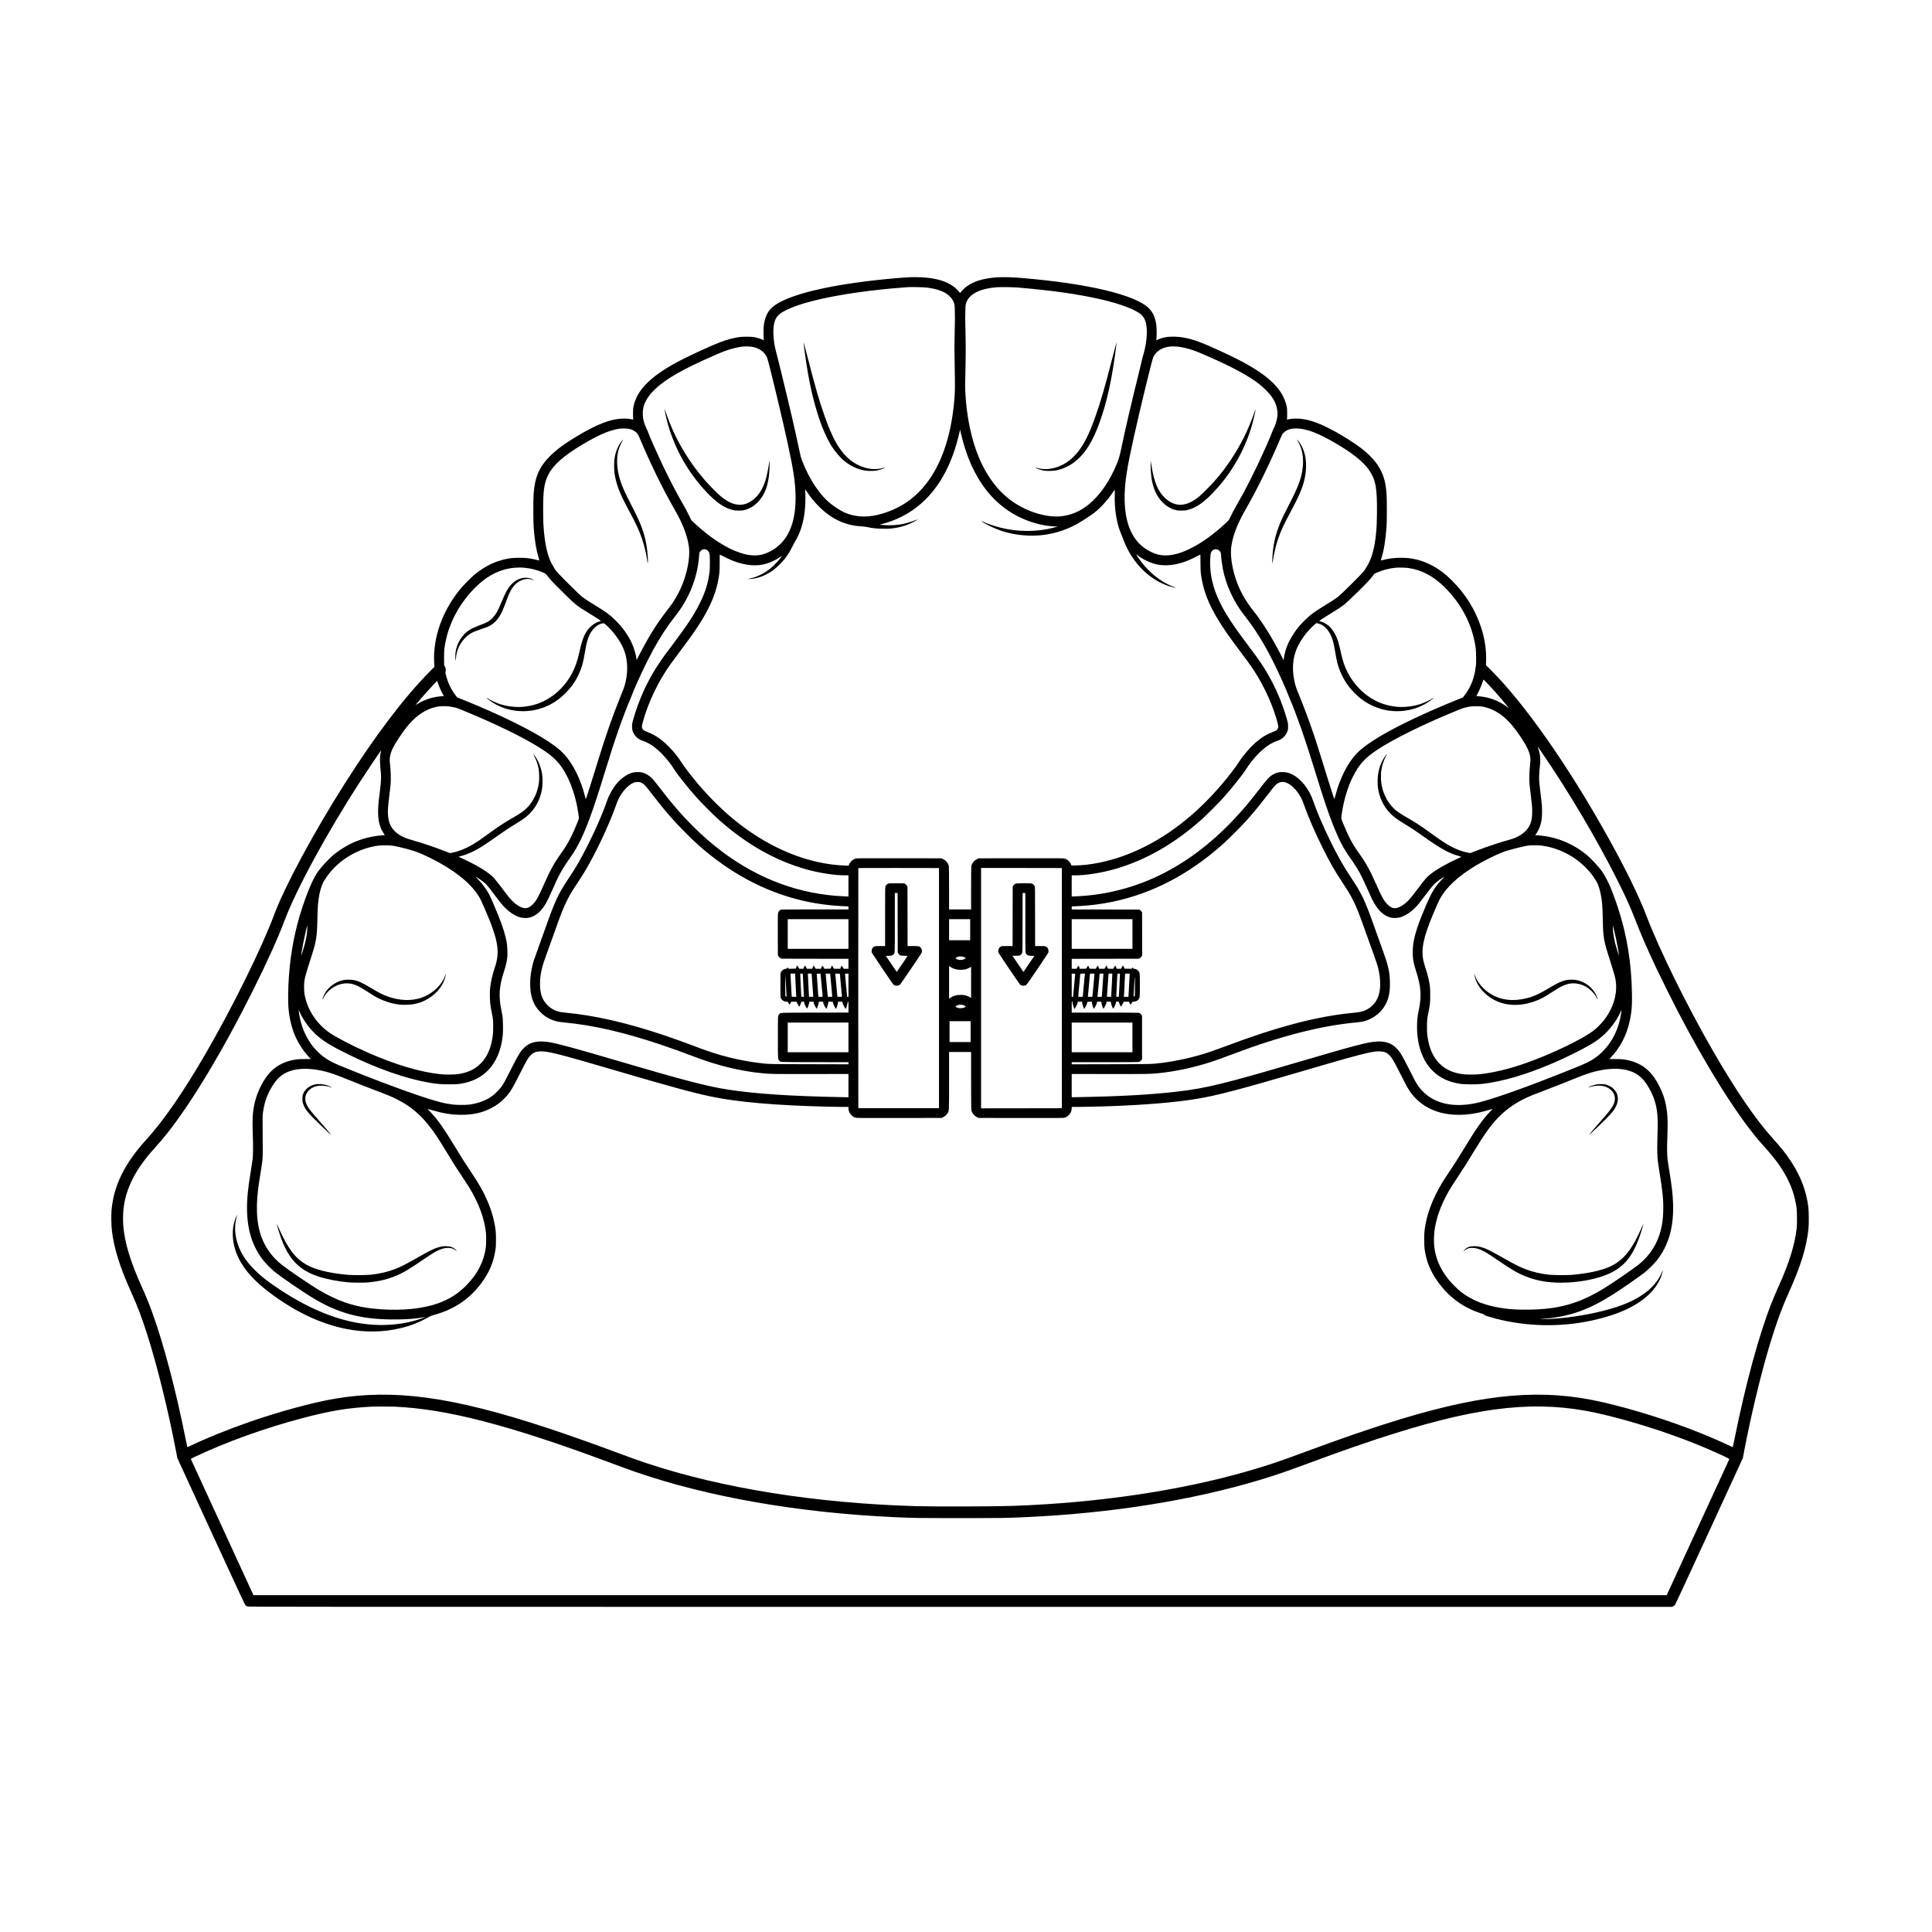 <?xml version="1.0" standalone="no"?>
<!DOCTYPE svg PUBLIC "-//W3C//DTD SVG 20010904//EN"
 "http://www.w3.org/TR/2001/REC-SVG-20010904/DTD/svg10.dtd">
<svg version="1.0" xmlns="http://www.w3.org/2000/svg"
 width="8334pt" height="8334pt" viewBox="0 0 8334 8334"
 preserveAspectRatio="xMidYMid meet">
<g transform="translate(0,8334) scale(0.1,-0.1)"
fill="#000000" stroke="none">
<path d="M39205 71380 c-99 -5 -317 -20 -485 -34 -2563 -218 -4480 -635 -5252
-1144 -296 -196 -440 -428 -510 -827 -17 -96 -22 -162 -22 -335 -1 -118 2
-252 7 -297 l7 -82 -64 29 c-93 41 -242 87 -349 108 -132 24 -518 24 -672 -1
-261 -43 -509 -110 -780 -212 -448 -168 -1496 -654 -1950 -905 -1107 -611
-1659 -1180 -1807 -1864 -18 -85 -22 -134 -22 -306 -1 -113 2 -220 7 -239 l7
-33 -32 6 c-153 33 -216 39 -368 39 -550 0 -1134 -221 -2073 -784 -494 -297
-848 -560 -1122 -834 -463 -463 -654 -902 -707 -1630 -19 -266 -16 -1195 5
-1475 40 -525 107 -938 206 -1265 22 -71 38 -131 36 -133 -1 -2 -45 8 -96 22
-125 34 -337 72 -482 86 -155 16 -566 8 -700 -14 -556 -90 -1029 -307 -1499
-688 -135 -109 -435 -407 -572 -568 -589 -689 -986 -1512 -1131 -2342 -55
-314 -76 -675 -56 -937 l11 -145 -213 -215 c-1102 -1118 -2316 -2718 -3635
-4791 -1332 -2093 -2610 -4463 -3065 -5686 -541 -1453 -1826 -4053 -2992
-6054 -962 -1650 -1784 -2838 -2525 -3650 -943 -1033 -1415 -2000 -1501 -3074
-16 -210 -7 -641 20 -866 91 -760 339 -1552 823 -2625 273 -604 458 -1090 688
-1807 433 -1346 904 -3251 1250 -5050 l61 -317 1450 -3153 c1184 -2573 1457
-3160 1487 -3190 20 -21 56 -46 81 -55 44 -17 1477 -18 30751 -18 l30705 0 48
24 c26 12 62 40 79 61 20 24 552 1168 1480 3185 l1448 3148 60 316 c273 1420
646 3001 994 4206 303 1052 588 1861 901 2555 544 1206 784 1977 877 2815 20
187 17 743 -5 925 -89 714 -329 1344 -762 2000 -214 324 -408 569 -777 977
-752 833 -1611 2093 -2603 3818 -1116 1940 -2292 4331 -2843 5780 -321 844
-884 1996 -1642 3360 -1716 3089 -3617 5802 -5093 7267 l-188 186 7 184 c16
458 -59 964 -217 1446 -247 754 -667 1432 -1253 2017 -299 298 -577 506 -892
667 -436 222 -833 318 -1314 318 -279 0 -553 -35 -789 -100 -40 -12 -75 -19
-77 -17 -2 1 8 39 22 82 112 353 183 793 226 1395 16 232 16 1159 -1 1385 -32
442 -98 720 -236 1000 -181 367 -467 687 -920 1027 -252 190 -662 450 -1050
665 -892 496 -1495 650 -2068 527 -27 -6 -28 -5 -20 22 4 16 8 124 7 239 0
178 -3 225 -22 308 -152 687 -682 1239 -1772 1847 -355 198 -950 483 -1594
765 -622 271 -1025 380 -1453 392 -308 9 -514 -27 -741 -128 l-63 -29 8 78
c14 139 8 507 -11 617 -52 310 -147 515 -316 686 -569 576 -2615 1066 -5445
1304 -721 61 -1172 52 -1595 -30 -327 -64 -588 -167 -799 -316 -87 -60 -215
-180 -268 -251 l-38 -49 -30 38 c-250 319 -652 517 -1222 602 -265 40 -636 56
-958 41z m775 -445 c368 -44 660 -137 861 -272 105 -72 215 -190 266 -288 65
-126 75 -179 81 -420 8 -338 7 -431 -8 -1020 -12 -486 -12 -656 1 -1295 21
-1108 19 -1244 -32 -1740 -146 -1435 -553 -2602 -1196 -3427 -469 -602 -1057
-1017 -1775 -1252 -516 -168 -929 -204 -1350 -115 -328 69 -580 194 -953 474
-487 365 -967 1078 -1276 1892 -54 143 -70 204 -130 493 -180 858 -389 1759
-754 3250 -162 660 -172 701 -235 936 -79 296 -120 588 -120 856 0 322 51 527
168 683 188 248 872 523 1847 745 979 222 2267 403 3555 500 113 8 228 17 255
19 126 10 667 -3 795 -19z m3930 1 c1489 -126 2614 -286 3593 -512 855 -198
1525 -457 1746 -676 155 -154 221 -374 221 -741 0 -308 -60 -683 -161 -1006
-21 -69 -39 -135 -39 -147 0 -13 -65 -283 -144 -601 -324 -1300 -609 -2529
-761 -3273 -76 -371 -133 -543 -305 -912 -340 -732 -802 -1311 -1315 -1648
-286 -188 -629 -313 -957 -349 -658 -73 -1536 205 -2190 691 -1158 861 -1838
2482 -1959 4665 -9 162 -9 314 0 635 21 799 24 1387 10 1918 -15 537 -16 652
-7 985 4 147 11 227 22 268 113 408 568 653 1331 716 156 13 696 5 915 -13z
m-11441 -2561 c283 -54 514 -221 615 -446 62 -137 669 -2658 905 -3761 241
-1121 314 -1608 328 -2183 30 -1242 -353 -2071 -1130 -2448 -217 -106 -359
-144 -567 -154 -223 -10 -425 22 -695 112 -601 197 -1307 657 -1976 1285
l-126 119 -110 223 c-104 212 -147 291 -313 578 -214 369 -572 1061 -815 1575
-261 553 -596 1310 -609 1375 -3 19 -35 94 -71 165 -124 253 -177 453 -178
675 -2 254 62 459 214 691 85 129 166 225 311 365 463 446 1188 862 2527 1448
387 170 529 224 757 291 167 48 371 91 509 105 119 12 319 5 424 -15z m18301
14 c155 -14 344 -52 525 -104 234 -69 374 -123 799 -310 1116 -491 1792 -859
2261 -1231 152 -121 405 -377 485 -492 162 -230 235 -414 261 -647 25 -236
-39 -518 -182 -801 -32 -65 -62 -133 -65 -153 -11 -61 -349 -824 -610 -1376
-137 -292 -461 -936 -588 -1170 -54 -99 -171 -308 -261 -465 -169 -297 -259
-465 -338 -637 -46 -98 -51 -105 -170 -216 -517 -485 -1064 -878 -1552 -1116
-427 -209 -794 -303 -1125 -288 -206 10 -347 47 -565 152 -777 373 -1160 1203
-1132 2450 14 606 97 1135 383 2440 243 1107 795 3383 850 3504 80 177 249
327 451 400 168 62 351 81 573 60z m-23597 -3558 c108 -28 211 -85 284 -156
60 -58 65 -67 149 -265 474 -1121 996 -2184 1508 -3074 340 -591 532 -1092
602 -1573 51 -346 -23 -885 -191 -1388 -102 -308 -225 -574 -392 -852 -113
-189 -200 -313 -394 -563 -422 -542 -764 -1093 -1162 -1869 l-115 -224 -7 49
c-45 317 -175 677 -349 962 -167 274 -306 452 -531 677 -260 261 -428 385
-915 680 -291 176 -451 282 -581 387 -52 42 -298 278 -546 525 -418 416 -590
603 -608 662 -4 13 -29 56 -55 95 -239 354 -380 954 -430 1830 -13 231 -13
957 0 1201 27 493 111 792 307 1090 268 407 792 818 1673 1310 533 298 916
450 1285 510 128 21 365 14 468 -14z m29053 -5 c379 -80 752 -241 1334 -576
795 -458 1273 -844 1527 -1232 261 -398 322 -756 310 -1838 -6 -594 -31 -918
-102 -1319 -69 -393 -192 -744 -332 -954 -27 -40 -56 -88 -65 -107 -9 -19 -46
-73 -83 -120 -88 -111 -941 -959 -1068 -1061 -119 -96 -312 -224 -602 -399
-458 -277 -633 -407 -890 -665 -195 -194 -306 -331 -450 -550 -177 -270 -275
-472 -350 -724 -26 -87 -67 -277 -80 -366 l-7 -50 -45 90 c-394 789 -839 1512
-1247 2025 -371 466 -610 900 -780 1419 -161 489 -233 1036 -181 1376 76 498
263 975 639 1628 477 831 1026 1954 1486 3042 61 146 78 177 121 220 87 89
213 153 355 180 119 22 355 13 510 -19z m-14685 -536 c529 -1920 1633 -3134
3230 -3550 257 -66 551 -108 794 -111 82 -1 81 -1 -123 -54 -700 -183 -1524
-184 -2252 -5 -272 68 -573 168 -765 255 -43 20 -83 34 -89 32 -17 -6 181
-120 359 -207 510 -251 1012 -379 1612 -412 763 -41 1531 143 2209 532 202
115 580 365 704 464 279 224 575 552 790 876 34 52 67 100 73 105 6 7 8 -54 4
-180 -21 -663 82 -1295 282 -1743 22 -48 60 -145 86 -215 377 -1046 1210
-1846 2155 -2073 52 -12 97 -20 99 -18 6 6 5 7 -104 48 -581 224 -1113 669
-1519 1271 -94 140 -95 143 -24 87 188 -146 404 -262 650 -347 380 -132 840
-119 1323 40 177 58 315 117 530 225 116 58 212 106 215 108 3 1 5 -157 5
-350 1 -278 4 -381 18 -483 112 -839 425 -1555 1105 -2536 185 -267 298 -421
676 -924 310 -411 495 -678 653 -940 376 -624 681 -1325 863 -1988 45 -163 50
-229 21 -285 -33 -63 -71 -90 -197 -137 -281 -107 -502 -242 -754 -460 -251
-218 -548 -566 -739 -864 -132 -206 -466 -640 -735 -956 -1270 -1487 -2688
-2516 -4241 -3078 -693 -251 -1459 -402 -2078 -410 l-159 -2 -18 47 c-43 113
-151 213 -270 249 -64 19 -96 19 -1890 17 l-1825 -3 -68 -32 c-128 -61 -222
-180 -247 -312 -6 -33 -10 -394 -10 -957 l0 -904 -475 0 -475 0 0 904 c0 568
-4 923 -10 957 -25 130 -114 245 -238 306 l-76 38 -1825 3 c-1804 2 -1827 2
-1892 -18 -120 -36 -228 -137 -275 -259 l-17 -44 -181 7 c-1517 59 -3118 695
-4551 1810 -602 468 -1186 1032 -1744 1685 -266 311 -597 741 -736 957 -247
384 -588 758 -908 997 -199 149 -357 236 -586 323 -122 47 -160 74 -193 138
-30 59 -25 113 27 301 232 834 647 1704 1163 2440 58 83 241 330 407 550 562
746 835 1142 1079 1568 366 638 562 1192 643 1812 14 112 18 210 18 488 0 191
2 346 5 344 164 -85 453 -224 535 -256 567 -223 1067 -266 1495 -129 197 63
383 153 562 271 l96 63 -30 -44 c-102 -148 -328 -386 -488 -514 -263 -210
-581 -364 -875 -425 -90 -18 -90 -18 -40 -21 113 -8 363 41 535 105 52 19 148
62 212 95 231 117 377 226 589 437 231 232 389 455 533 751 38 80 84 168 101
195 232 365 381 819 440 1348 28 249 38 693 21 904 -4 43 -3 42 71 -69 479
-716 1087 -1203 1743 -1392 202 -59 390 -90 615 -101 75 -4 176 -16 240 -30
235 -51 376 -67 655 -72 207 -4 295 -2 405 11 394 46 711 148 1028 329 60 34
104 63 99 65 -5 1 -65 -20 -133 -47 -384 -154 -778 -222 -1204 -207 -211 8
-320 18 -295 29 8 3 69 20 135 37 253 66 554 179 789 297 1204 603 2034 1761
2450 3418 29 116 59 241 67 278 l13 68 38 -168 c21 -92 61 -251 89 -353z
m-11042 -4678 c65 -40 100 -102 113 -199 15 -112 15 -565 -1 -703 -57 -510
-185 -924 -447 -1440 -236 -468 -544 -934 -1143 -1728 -347 -461 -432 -577
-550 -752 -527 -779 -911 -1610 -1162 -2510 -40 -143 -44 -164 -44 -275 0 -97
4 -134 22 -190 31 -98 87 -189 163 -265 83 -82 145 -119 297 -174 290 -105
531 -272 818 -567 195 -201 386 -443 521 -662 136 -220 574 -770 963 -1207
194 -218 723 -750 935 -940 1199 -1071 2463 -1789 3810 -2165 561 -156 1208
-255 1669 -255 l137 0 0 -456 0 -457 -172 7 c-1903 77 -3685 730 -5293 1940
-438 330 -843 683 -1265 1106 -486 486 -889 954 -1444 1678 -98 128 -212 270
-252 316 -126 145 -298 256 -464 302 -97 27 -317 25 -424 -4 -232 -64 -494
-246 -690 -481 -165 -198 -322 -479 -412 -741 -257 -747 -783 -1882 -1241
-2679 -139 -241 -202 -340 -428 -681 -437 -657 -573 -949 -985 -2115 -83 -236
-225 -632 -315 -880 -179 -493 -201 -559 -244 -733 -68 -269 -101 -524 -101
-787 0 -556 132 -929 440 -1235 126 -126 247 -213 395 -286 200 -97 337 -132
622 -159 1261 -118 2573 -419 4193 -963 501 -168 786 -271 1473 -531 975 -369
1939 -603 2872 -696 366 -36 422 -37 2088 -35 l1647 1 0 -501 0 -502 -342 6
c-2176 41 -3715 145 -4898 331 -869 137 -1920 411 -4650 1215 -1844 543 -2557
739 -2969 815 -356 67 -659 48 -877 -54 -105 -50 -159 -87 -251 -174 -161
-153 -258 -313 -588 -967 -245 -485 -296 -578 -392 -713 -69 -96 -230 -267
-328 -347 -281 -230 -649 -377 -1080 -431 -142 -18 -529 -16 -690 4 -383 48
-683 126 -1405 366 -900 300 -2330 842 -3486 1321 -339 141 -541 255 -754 426
-104 83 -295 273 -376 374 -282 350 -479 773 -577 1246 -27 128 -61 344 -55
350 2 2 23 -41 47 -95 148 -342 435 -732 731 -996 288 -257 623 -462 1315
-805 1274 -631 2531 -1072 3550 -1245 334 -56 486 -69 840 -69 355 -1 445 7
683 60 956 213 1539 956 1643 2096 16 173 6 646 -16 793 -9 61 -29 169 -45
240 -67 304 -92 602 -71 850 25 278 72 492 187 848 77 239 114 398 135 577 15
132 6 467 -16 605 -54 344 -165 706 -373 1225 -110 275 -318 754 -383 882
-114 224 -296 472 -502 685 -122 126 -121 126 68 0 130 -87 241 -175 316 -254
36 -37 171 -207 299 -378 298 -397 378 -494 519 -635 181 -179 392 -316 591
-381 81 -27 114 -32 225 -37 111 -4 144 -1 215 17 168 41 342 148 472 289 174
189 284 380 503 879 320 727 416 897 846 1513 262 374 504 873 764 1570 179
480 371 1064 690 2100 237 768 370 1184 500 1558 216 625 459 1268 565 1496
22 50 64 150 91 225 158 422 606 1374 884 1880 324 591 610 1031 933 1441 267
338 434 600 609 954 261 532 423 1137 462 1724 7 102 10 116 37 154 76 107
198 136 303 70z m22049 9 c79 -40 122 -115 122 -212 0 -82 45 -431 76 -594
138 -715 467 -1430 930 -2020 479 -610 849 -1205 1262 -2030 213 -427 524
-1115 613 -1356 23 -63 68 -173 100 -245 99 -222 288 -716 474 -1239 158 -447
326 -961 535 -1640 446 -1445 642 -2031 872 -2605 231 -573 434 -962 689
-1317 161 -223 296 -433 422 -654 65 -115 208 -413 331 -691 73 -167 163 -364
199 -438 232 -480 489 -738 817 -821 72 -18 104 -21 215 -17 111 5 144 10 225
37 196 64 407 200 586 376 140 139 192 203 504 615 139 184 285 368 324 408
67 70 241 208 334 266 23 14 68 43 100 63 56 35 55 34 -58 -83 -312 -323 -456
-556 -706 -1139 -339 -793 -479 -1215 -550 -1653 -21 -132 -30 -469 -15 -602
19 -172 57 -336 131 -564 219 -675 250 -1087 125 -1683 -49 -233 -64 -348 -74
-552 -21 -433 30 -851 149 -1211 117 -356 278 -628 510 -861 318 -319 696
-497 1225 -576 169 -25 703 -25 920 0 874 102 1860 389 3007 876 688 292 1500
703 1872 949 458 301 874 789 1086 1270 24 56 46 100 48 98 6 -6 -28 -222 -54
-350 -163 -777 -589 -1411 -1209 -1801 -127 -80 -313 -169 -585 -280 -1821
-744 -3468 -1344 -4245 -1545 -1012 -263 -1882 -115 -2431 413 -161 154 -266
291 -377 492 -30 55 -156 300 -279 545 -234 465 -327 629 -432 764 -240 307
-537 427 -977 396 -381 -27 -935 -173 -3274 -860 -3252 -956 -4041 -1149
-5265 -1294 -1128 -134 -2428 -208 -4247 -242 l-343 -6 0 502 0 501 1648 -1
c1665 -2 1721 -1 2087 35 721 72 1477 232 2243 475 200 63 471 161 967 348
2062 779 3797 1224 5328 1367 93 9 204 22 248 31 311 59 630 243 835 482 277
321 385 682 371 1237 -11 433 -75 718 -296 1321 -111 303 -175 483 -386 1079
-396 1118 -538 1417 -996 2100 -324 483 -570 918 -894 1579 -316 645 -582
1266 -742 1731 -116 338 -296 631 -532 865 -181 179 -375 299 -571 352 -111
29 -320 32 -420 4 -80 -22 -192 -73 -257 -117 -136 -92 -201 -164 -528 -589
-320 -416 -558 -706 -819 -1000 -938 -1057 -1959 -1892 -3048 -2494 -1261
-697 -2641 -1084 -4065 -1142 l-173 -7 0 457 0 456 138 0 c481 0 1144 105
1734 274 1318 379 2574 1099 3743 2146 195 174 712 691 891 890 386 429 877
1042 1018 1273 128 208 319 449 516 651 286 293 544 470 834 571 128 44 195
85 276 165 75 76 120 148 158 252 23 65 26 87 26 203 -1 127 -2 134 -56 325
-198 688 -465 1318 -824 1941 -208 361 -350 568 -789 1154 -534 711 -796 1086
-1007 1440 -523 878 -732 1628 -679 2430 10 148 15 177 37 223 57 116 188 161
302 103z m-29897 -776 c237 -25 466 -79 674 -160 200 -78 216 -87 270 -162
116 -158 230 -281 624 -671 617 -614 643 -634 1242 -998 270 -163 459 -288
459 -302 0 -5 -26 -13 -58 -20 -136 -28 -327 -150 -443 -283 -210 -240 -303
-474 -444 -1114 -140 -631 -396 -1115 -810 -1530 -143 -144 -244 -226 -424
-346 -358 -238 -743 -370 -1196 -410 -329 -28 -743 29 -1060 146 -123 46 -322
139 -395 187 -121 77 -137 71 -33 -12 187 -150 472 -304 699 -379 662 -217
1372 -160 1979 158 249 131 427 263 646 481 261 260 433 501 578 812 138 296
201 521 275 980 55 339 113 557 191 722 113 239 304 428 490 485 127 39 125
39 207 -30 232 -197 469 -488 652 -801 291 -498 357 -1104 191 -1755 -38 -146
-51 -183 -219 -597 -330 -816 -623 -1657 -951 -2726 -212 -691 -508 -1629
-522 -1653 -3 -5 -21 51 -39 125 -162 631 -415 1190 -732 1611 -211 280 -427
472 -839 746 -766 509 -2163 1194 -3669 1797 l-272 109 -53 68 c-196 247 -339
538 -425 865 -31 117 -35 141 -25 173 25 83 4 196 -47 252 -15 17 -17 52 -17
336 1 344 8 427 66 716 150 753 519 1484 1065 2105 207 236 473 478 696 633
503 349 1087 504 1669 442z m38119 -10 c563 -85 1049 -342 1524 -805 754 -735
1231 -1661 1363 -2650 23 -169 26 -719 5 -785 -7 -22 -17 -83 -22 -135 -11
-115 -68 -345 -122 -495 -80 -221 -215 -463 -357 -642 l-54 -68 -236 -94
c-130 -52 -352 -143 -495 -203 -1982 -833 -3349 -1587 -3857 -2126 -391 -414
-717 -1057 -910 -1794 -24 -93 -47 -168 -50 -168 -3 0 -24 57 -46 128 -174
540 -246 767 -399 1267 -347 1128 -517 1638 -796 2380 -83 221 -283 727 -358
905 -131 312 -206 778 -180 1121 17 230 48 383 116 580 132 381 462 847 816
1153 l68 58 72 -16 c316 -71 559 -379 671 -851 15 -60 49 -243 77 -405 70
-408 109 -559 207 -800 142 -353 337 -651 603 -924 155 -159 278 -263 440
-371 674 -449 1482 -555 2254 -294 207 70 510 238 671 372 100 82 84 84 -41 5
-80 -50 -262 -136 -389 -183 -315 -116 -729 -174 -1058 -146 -449 38 -840 172
-1198 410 -180 120 -281 202 -424 346 -218 218 -387 449 -526 719 -139 269
-209 472 -289 831 -92 418 -140 580 -221 754 -54 115 -152 267 -226 350 -108
123 -283 234 -424 270 -38 10 -71 20 -73 22 -8 8 250 176 489 319 279 168 471
295 610 406 60 48 285 259 500 469 450 441 589 588 728 775 56 76 57 76 168
123 258 109 524 178 799 207 120 12 445 4 570 -15z m3630 -5231 c206 -228 479
-548 665 -778 l39 -48 -79 60 c-355 267 -769 427 -1201 463 l-141 12 83 161
c84 162 154 331 195 467 12 41 24 78 27 83 6 11 207 -194 412 -420z m-45519
299 c52 -160 139 -358 223 -509 l44 -81 -141 -11 c-349 -29 -690 -140 -995
-325 -52 -31 -88 -49 -80 -39 42 54 312 369 427 497 107 121 491 533 498 535
1 0 11 -30 24 -67z m509 -1038 c52 -8 111 -19 130 -25 19 -7 64 -15 100 -20
48 -6 142 -39 350 -125 1466 -601 2677 -1196 3410 -1673 543 -353 806 -634
1067 -1138 192 -371 349 -836 447 -1324 37 -186 76 -439 77 -505 1 -28 -22
-96 -79 -235 -224 -550 -400 -885 -634 -1210 -337 -469 -508 -773 -783 -1396
-259 -586 -341 -733 -499 -889 -103 -101 -169 -140 -269 -158 -53 -9 -76 -8
-133 6 -134 33 -295 132 -436 266 -122 116 -205 216 -506 616 -142 187 -286
370 -321 408 -229 243 -699 535 -1334 828 -104 48 -191 90 -195 93 -3 3 4 6
15 6 11 0 71 15 134 34 426 126 751 306 1439 795 345 246 590 409 850 566 349
211 491 316 650 481 270 280 437 620 511 1039 29 165 31 469 5 635 -49 305
-159 579 -326 808 -25 34 -48 62 -53 62 -4 0 17 -48 47 -107 92 -181 146 -342
182 -538 22 -120 30 -424 15 -556 -50 -431 -237 -832 -522 -1120 -150 -152
-274 -235 -779 -526 -216 -125 -475 -297 -795 -529 -433 -315 -575 -411 -799
-543 -274 -161 -574 -279 -843 -331 l-106 -20 -196 76 c-452 176 -956 347
-1385 470 -287 82 -409 128 -545 209 -116 69 -190 126 -272 211 -177 185 -256
395 -275 724 -9 153 8 373 61 795 24 193 49 410 55 483 17 183 7 579 -19 802
-25 208 -26 289 -6 402 38 217 145 440 390 808 238 358 405 569 601 760 338
329 703 522 1103 585 117 18 355 18 471 0z m44605 -15 c371 -79 706 -266 1014
-565 191 -185 356 -392 584 -730 265 -393 390 -657 419 -887 12 -101 8 -178
-27 -498 -17 -156 -20 -513 -5 -675 6 -60 28 -254 50 -430 61 -501 63 -518 63
-730 1 -397 -74 -622 -277 -833 -165 -171 -395 -299 -676 -377 -459 -126
-1020 -313 -1521 -509 l-196 -76 -108 21 c-223 42 -457 127 -690 248 -253 132
-436 252 -939 616 -379 274 -574 404 -806 538 -500 288 -632 377 -780 526
-280 283 -466 678 -520 1106 -14 105 -13 379 0 480 31 233 104 460 210 658 23
42 38 77 33 77 -4 0 -32 -33 -61 -73 -164 -227 -271 -495 -318 -803 -22 -137
-24 -441 -5 -574 59 -416 240 -800 508 -1080 174 -182 301 -276 703 -520 287
-175 396 -247 755 -503 744 -530 1106 -729 1527 -843 60 -16 108 -31 108 -34
0 -3 -56 -30 -123 -59 -478 -214 -967 -493 -1222 -698 -150 -121 -216 -197
-497 -568 -301 -399 -384 -500 -506 -616 -140 -133 -304 -233 -437 -266 -56
-14 -79 -15 -132 -6 -100 17 -166 57 -269 158 -157 154 -238 298 -499 890
-270 611 -446 924 -783 1395 -239 333 -407 654 -634 1210 -91 221 -89 208 -57
425 84 582 256 1151 483 1600 264 521 509 793 1033 1143 722 482 2038 1129
3540 1738 151 61 245 94 270 94 21 0 61 7 88 16 108 33 215 43 410 39 145 -2
214 -8 290 -25z m2531 -1995 c1155 -1685 2389 -3773 3268 -5532 337 -674 550
-1148 746 -1658 247 -639 515 -1256 911 -2095 179 -380 743 -1511 954 -1915
1236 -2361 2460 -4313 3429 -5470 55 -66 180 -208 277 -315 401 -445 655 -781
868 -1150 283 -489 437 -928 518 -1475 22 -151 26 -738 5 -905 -87 -715 -319
-1462 -753 -2431 -168 -376 -231 -523 -324 -759 -544 -1374 -1109 -3444 -1596
-5844 -43 -214 -80 -390 -82 -392 -2 -2 -46 17 -98 42 -291 143 -855 389
-1304 569 -1322 532 -2863 1018 -4215 1329 -2573 591 -5006 388 -8690 -726
-1211 -366 -2538 -822 -4381 -1506 -908 -337 -1426 -510 -2214 -737 -2947
-851 -6487 -1375 -10165 -1505 -782 -28 -3394 -34 -4185 -11 -4320 129 -8336
770 -11590 1849 -384 128 -638 218 -1220 435 -1188 442 -2168 789 -3080 1090
-4083 1347 -6623 1695 -9180 1257 -950 -163 -2404 -559 -3675 -1002 -909 -316
-1940 -734 -2570 -1042 -86 -42 -96 -45 -102 -29 -4 10 -43 198 -87 418 -404
2018 -925 3995 -1408 5335 -153 423 -258 683 -465 1143 -493 1100 -732 1880
-798 2617 -17 178 -14 547 4 721 98 913 515 1735 1347 2654 189 209 366 416
509 595 1084 1358 2445 3623 3743 6227 631 1266 1067 2237 1387 3083 227 599
706 1591 1268 2620 567 1041 1233 2161 1892 3185 284 441 969 1460 976 1452 1
-1 -10 -45 -23 -97 -38 -141 -43 -387 -14 -645 44 -391 40 -536 -29 -1090 -56
-445 -70 -614 -70 -824 1 -399 76 -689 244 -934 25 -37 46 -69 46 -71 0 -2
-44 -7 -97 -11 -765 -50 -1469 -326 -2088 -819 -243 -194 -628 -621 -769 -853
-191 -315 -401 -814 -609 -1448 -310 -947 -498 -1914 -572 -2940 -34 -474 -45
-1055 -25 -1325 65 -894 350 -1592 886 -2176 l82 -89 -262 0 c-199 0 -288 -5
-376 -18 -546 -84 -951 -314 -1243 -703 -267 -357 -472 -818 -561 -1264 -72
-358 -84 -618 -61 -1290 19 -546 16 -825 -10 -1055 -8 -71 -41 -294 -74 -495
-73 -445 -104 -662 -131 -930 -126 -1260 89 -2200 670 -2930 105 -133 325
-357 454 -463 333 -276 1350 -968 1826 -1242 1091 -628 2074 -863 3524 -842
463 7 786 34 1100 92 44 9 81 13 83 11 10 -9 -374 -135 -548 -180 -610 -157
-1297 -202 -1964 -130 -1201 129 -2449 627 -3785 1509 -510 337 -814 578
-1110 881 -337 345 -541 661 -675 1045 -137 393 -160 791 -65 1149 11 41 23
86 26 100 14 54 -17 2 -56 -93 -143 -351 -168 -777 -71 -1197 171 -731 658
-1373 1551 -2045 1070 -805 2158 -1322 3245 -1544 821 -168 1642 -157 2405 30
434 107 811 256 1176 465 94 54 135 71 258 104 846 232 1508 675 2012 1345
351 466 543 913 625 1455 21 135 24 192 24 440 0 320 -12 447 -70 735 -58 288
-147 574 -271 873 -182 437 -377 784 -749 1337 -229 339 -336 508 -646 1016
-527 865 -748 1179 -1086 1545 l-130 140 216 -62 c488 -141 831 -194 1247
-194 484 0 865 81 1239 265 254 125 449 267 637 465 215 225 305 369 610 975
318 633 387 751 507 871 110 109 218 152 406 161 321 14 822 -113 3245 -825
2343 -689 3319 -955 4130 -1126 1130 -238 2795 -382 5020 -436 223 -5 516 -10
653 -10 l247 0 0 -65 c0 -174 128 -343 299 -395 65 -20 88 -20 1891 -18 l1825
3 66 31 c81 39 141 91 190 167 72 111 69 51 69 1421 l0 1226 475 0 475 0 0
-1224 c0 -777 4 -1243 10 -1277 25 -132 119 -251 247 -312 l68 -32 1825 -3
c1794 -2 1826 -2 1890 17 173 53 300 223 300 402 l0 59 248 0 c273 0 897 14
1352 30 1543 55 2807 159 3750 311 882 141 1917 412 4695 1229 1611 474 2289
664 2701 755 279 62 402 79 549 72 188 -9 285 -47 398 -156 125 -120 197 -244
530 -906 229 -455 302 -584 418 -738 559 -745 1478 -1059 2624 -896 190 27
417 78 677 153 l216 62 -108 -115 c-355 -379 -575 -692 -1150 -1636 -275 -451
-377 -611 -635 -995 -116 -173 -250 -380 -297 -460 -419 -707 -653 -1337 -744
-2005 -26 -184 -26 -668 -1 -844 73 -518 244 -941 560 -1388 481 -680 1123
-1147 1917 -1393 188 -58 195 -61 135 -54 -27 3 -59 8 -70 11 -13 3 -17 2 -10
-5 12 -12 356 -117 545 -166 1312 -341 2758 -373 4090 -90 405 86 840 210
1155 329 979 371 1628 915 1881 1578 37 96 77 243 71 260 -1 5 -18 -26 -36
-69 -277 -668 -942 -1175 -1981 -1512 -685 -222 -1596 -402 -2414 -477 -276
-25 -632 -45 -771 -43 -71 1 -105 3 -75 5 30 2 145 12 255 23 1075 108 1867
398 2917 1069 345 220 1086 735 1318 915 134 104 424 391 528 523 516 655 743
1460 701 2488 -16 400 -50 696 -154 1335 -79 490 -81 505 -96 720 -12 185 -8
538 12 1040 32 823 -65 1364 -346 1919 -145 288 -290 497 -455 661 -276 274
-620 437 -1070 507 -88 13 -176 18 -376 18 l-261 0 104 115 c463 511 738 1130
837 1885 30 227 39 451 33 825 -23 1336 -217 2523 -608 3716 -115 351 -288
810 -391 1033 -56 122 -198 383 -255 468 -155 231 -512 616 -738 797 -606 483
-1325 764 -2077 812 l-108 6 29 37 c78 100 161 270 204 421 43 148 59 264 64
476 7 242 -3 381 -62 854 -25 195 -50 418 -56 495 -14 171 -7 408 21 640 42
358 20 602 -75 845 -14 36 -19 58 -11 50 7 -8 94 -132 192 -275z m-38854
-1283 c118 -58 151 -94 473 -512 548 -711 885 -1100 1410 -1626 432 -434 653
-633 1055 -955 1404 -1124 2964 -1837 4610 -2109 348 -57 769 -102 1075 -115
77 -3 177 -8 223 -11 l82 -6 0 -64 0 -64 -1445 0 c-1190 0 -1451 -2 -1478 -13
-53 -23 -104 -87 -116 -149 -8 -38 -11 -312 -9 -934 l3 -879 28 -47 c18 -31
44 -57 75 -75 l47 -28 1448 -3 1447 -2 0 -215 0 -215 -103 0 -103 0 -38 65
c-21 36 -42 67 -46 70 -5 3 -21 -26 -36 -65 l-27 -70 -136 0 -136 0 -39 70
c-22 39 -43 70 -47 70 -4 0 -18 -30 -32 -67 l-25 -68 -134 -3 -135 -3 -42 71
c-23 39 -46 68 -51 65 -4 -3 -19 -34 -32 -70 l-23 -65 -116 0 -115 0 -40 70
c-21 38 -42 70 -46 70 -3 0 -19 -31 -35 -70 l-28 -70 -115 0 -115 0 -35 67
c-20 36 -40 68 -46 70 -6 2 -23 -28 -39 -67 l-28 -70 -91 0 -91 0 -38 71 c-21
39 -43 69 -49 67 -7 -3 -24 -33 -39 -69 l-27 -64 -154 -3 -153 -2 -19 30 c-14
25 -21 29 -31 20 -8 -7 -17 -20 -20 -30 -4 -12 -20 -19 -55 -23 -87 -10 -160
-63 -207 -150 -17 -29 -18 -74 -18 -557 0 -582 -4 -545 67 -625 44 -51 101
-77 179 -83 l65 -4 39 -64 c22 -35 42 -64 45 -64 3 0 20 29 38 65 l32 65 114
0 c99 0 115 -2 120 -17 4 -10 30 -60 59 -111 60 -109 56 -110 113 34 l37 94
59 0 58 0 0 -41 c0 -30 15 -70 56 -150 31 -61 61 -108 67 -106 16 5 89 197 95
250 l5 47 93 0 94 0 0 -42 c0 -32 14 -68 62 -155 35 -66 65 -110 70 -105 18
18 80 199 85 250 l6 52 93 0 94 0 0 -38 c0 -53 123 -284 141 -265 16 17 79
226 79 264 l0 40 98 -3 97 -3 5 -45 c6 -48 113 -260 132 -260 7 0 58 138 78
212 7 26 10 59 8 73 l-5 25 97 0 98 0 7 -49 c7 -49 116 -261 134 -261 16 0 89
243 84 278 -5 27 -2 32 16 32 21 0 21 -2 21 -235 l0 -235 -1447 -2 c-1608 -3
-1471 3 -1541 -69 -59 -60 -57 -26 -57 -999 0 -973 -2 -939 57 -999 70 -72
-67 -66 1541 -69 l1447 -2 0 -46 0 -45 -1692 4 c-1823 4 -1732 1 -2188 57
-830 102 -1703 320 -2525 632 -676 256 -1092 406 -1570 567 -1591 533 -2994
854 -4220 966 -198 18 -251 27 -360 62 -156 50 -287 128 -407 241 -125 119
-219 263 -274 423 -79 232 -92 612 -34 957 46 267 93 423 298 982 71 195 200
555 287 800 287 815 390 1073 560 1409 122 242 194 362 440 731 269 405 428
672 667 1125 386 730 788 1633 1005 2260 25 72 68 177 96 235 138 284 382 562
585 665 105 53 149 65 247 62 79 -2 99 -6 157 -35z m27769 22 c228 -68 479
-305 658 -622 57 -102 101 -204 162 -378 171 -490 447 -1129 774 -1789 335
-677 554 -1059 896 -1570 205 -306 313 -486 429 -715 171 -340 252 -546 585
-1485 90 -253 224 -628 299 -834 75 -206 155 -436 176 -513 118 -417 147 -812
84 -1152 -63 -340 -276 -619 -587 -766 -158 -75 -227 -89 -637 -130 -1504
-150 -3205 -600 -5421 -1434 -255 -96 -554 -204 -664 -241 -677 -225 -1407
-392 -2085 -475 -456 -56 -365 -53 -2187 -57 l-1693 -4 0 46 0 45 1423 0 c785
0 1439 4 1460 9 49 12 98 45 128 89 l24 36 0 936 0 936 -24 36 c-30 44 -79 77
-128 89 -21 5 -675 9 -1460 9 l-1423 0 0 235 c0 233 0 235 21 235 19 0 21 -4
15 -31 -4 -23 6 -66 35 -155 23 -68 45 -124 50 -124 18 0 127 213 134 261 l7
49 98 0 97 0 -5 -25 c-2 -14 1 -47 8 -73 20 -74 71 -212 78 -212 19 0 126 212
132 260 l5 45 98 3 97 3 0 -40 c0 -39 62 -247 79 -264 18 -18 141 215 141 268
l0 35 95 0 95 0 0 -39 c0 -40 61 -225 84 -257 11 -15 21 -1 74 104 42 81 62
132 62 156 l0 36 94 0 93 0 5 -47 c6 -55 77 -244 95 -250 19 -7 123 212 123
258 l0 39 58 0 59 0 37 -94 c57 -144 53 -143 113 -34 29 51 55 101 59 111 5
15 21 17 120 17 l114 0 32 -65 c18 -36 35 -65 38 -65 3 0 23 29 45 64 l39 64
65 4 c81 6 137 33 184 89 67 78 67 78 67 619 0 541 0 541 -67 619 -43 51 -98
80 -163 88 -35 4 -51 11 -55 23 -3 10 -12 23 -20 30 -10 9 -17 5 -31 -20 l-19
-30 -153 2 -153 3 -29 65 c-16 35 -33 66 -39 68 -5 2 -27 -28 -48 -67 l-38
-71 -91 0 -91 0 -28 70 c-16 39 -33 69 -39 67 -6 -2 -26 -34 -46 -70 l-35 -67
-117 0 c-112 0 -117 1 -123 23 -14 43 -48 117 -54 117 -4 0 -25 -31 -47 -70
l-39 -70 -115 0 -115 0 -25 68 c-14 37 -30 66 -35 65 -6 -1 -28 -32 -49 -68
l-39 -66 -135 3 -135 3 -25 68 c-14 37 -28 67 -31 67 -4 0 -25 -30 -47 -67
l-41 -68 -135 -3 -136 -3 -27 71 c-15 38 -30 68 -35 65 -4 -3 -25 -34 -46 -70
l-38 -65 -103 0 -103 0 0 215 0 215 1448 2 1449 3 48 30 c32 20 56 45 72 74
l23 45 -2 925 -3 926 -23 33 c-13 17 -40 44 -59 60 l-36 27 -1459 3 -1458 2 0
64 0 64 83 6 c45 3 145 8 222 11 434 18 975 87 1447 185 1728 357 3318 1189
4784 2501 212 190 802 781 996 999 356 399 535 618 1054 1290 192 248 253 307
371 356 70 29 173 32 254 8z m-38426 -2748 c311 -59 809 -194 1003 -271 257
-103 641 -287 919 -441 897 -497 1524 -1057 1800 -1607 66 -133 296 -667 401
-932 89 -226 199 -554 242 -719 123 -481 116 -821 -28 -1251 -111 -331 -175
-604 -208 -885 -13 -114 -15 -200 -11 -400 6 -278 18 -385 81 -680 52 -246 61
-344 60 -625 0 -179 -5 -287 -18 -380 -71 -526 -240 -911 -525 -1195 -263
-262 -581 -405 -1026 -461 -128 -16 -524 -16 -680 0 -896 91 -1968 410 -3176
944 -666 294 -1353 652 -1651 859 -444 308 -806 790 -971 1293 -84 256 -111
423 -110 675 1 304 26 408 322 1330 204 634 237 836 251 1555 12 593 29 808
90 1117 32 158 100 378 149 480 36 75 165 273 248 380 436 564 1091 988 1794
1163 275 68 417 84 689 81 183 -3 236 -7 355 -30z m49430 24 c844 -95 1641
-535 2182 -1204 87 -108 234 -331 274 -414 50 -107 115 -314 148 -477 61 -304
79 -527 91 -1125 15 -759 38 -889 295 -1690 130 -407 219 -707 244 -830 123
-589 -66 -1265 -507 -1820 -93 -117 -288 -313 -402 -404 -460 -369 -1812
-1022 -2930 -1417 -746 -264 -1429 -428 -2035 -490 -156 -16 -552 -16 -680 0
-445 56 -764 199 -1026 460 -246 246 -407 569 -489 979 -46 231 -55 334 -55
612 1 279 8 355 60 605 70 332 79 420 79 750 1 325 -7 406 -64 675 -36 170
-65 275 -145 521 -35 108 -73 241 -84 296 -104 507 -1 1005 409 1988 141 338
269 624 318 710 268 477 773 944 1492 1382 343 209 836 456 1192 598 250 99
932 272 1178 298 78 8 371 6 455 -3z m-25940 -6155 l0 -5180 -1740 0 -1740 0
-3 5170 c-1 2844 0 5176 3 5183 3 10 357 12 1742 10 l1738 -3 0 -5180z m5300
0 l0 -5180 -1742 -3 -1743 -2 0 5185 0 5185 1743 -2 1742 -3 0 -5180z m-9205
2335 l0 -640 -1310 0 -1310 0 0 640 0 640 1310 0 1310 0 0 -640z m5250 185 l0
-455 -455 0 -455 0 0 455 0 455 455 0 455 0 0 -455z m7000 -185 l0 -640 -1310
0 -1310 0 0 640 0 640 1310 0 1310 0 0 -640z m-35594 239 c-12 -234 -49 -457
-114 -699 -45 -166 -147 -482 -150 -466 -4 20 52 355 100 591 51 256 157 705
166 705 3 0 2 -59 -2 -131z m56469 -512 c52 -250 117 -632 113 -654 -4 -21
-124 363 -169 542 -60 240 -100 527 -98 695 1 63 3 58 55 -148 29 -118 74
-313 99 -435z m-28149 -718 c28 -11 59 -28 69 -39 17 -18 16 -20 -16 -40 -110
-67 -305 -65 -385 4 -32 27 -28 37 23 62 94 45 208 50 309 13z m-456 -495 c33
-13 91 -32 128 -41 91 -22 293 -22 384 0 74 18 182 64 228 97 l30 21 0 -676 0
-676 -30 21 c-46 33 -154 79 -228 97 -91 22 -293 22 -384 0 -95 -23 -180 -60
-249 -107 l-59 -40 0 705 0 705 59 -40 c33 -23 87 -52 121 -66z m-6820 -260
c0 -47 38 -822 44 -901 l5 -63 -99 0 c-97 0 -100 1 -100 23 0 12 -11 220 -25
462 -14 242 -25 457 -25 478 l0 37 100 0 100 0 0 -36z m330 24 c0 -31 40 -851
45 -915 l5 -73 -55 0 c-49 0 -55 2 -59 23 -5 22 -47 883 -46 945 l0 32 55 0
c37 0 55 -4 55 -12z m384 -30 c6 -44 66 -908 66 -940 0 -16 -11 -18 -90 -18
l-89 0 -5 33 c-3 17 -12 194 -21 392 -8 198 -18 408 -22 468 l-6 107 81 0 81
0 5 -42z m425 -435 c23 -263 45 -488 48 -500 5 -23 4 -23 -91 -23 -85 0 -96 2
-96 18 0 28 -59 862 -65 925 l-6 57 83 0 83 0 44 -477z m375 435 c9 -64 86
-905 86 -933 0 -25 -1 -25 -95 -25 l-94 0 -5 33 c-8 46 -86 900 -86 937 l0 30
94 0 95 0 5 -42z m416 28 c0 -8 20 -231 45 -495 25 -264 45 -483 45 -486 0 -3
-45 -5 -100 -5 -99 0 -100 0 -100 24 0 29 -77 873 -85 934 l-6 42 100 0 c81 0
101 -3 101 -14z m370 -486 l0 -500 -30 0 c-16 0 -30 2 -30 5 0 2 -20 223 -45
489 -25 267 -45 490 -45 496 0 6 30 10 75 10 l75 0 0 -500z m9780 490 c0 -6
-20 -227 -45 -491 -25 -264 -45 -485 -45 -490 0 -5 -13 -9 -30 -9 l-30 0 0
500 0 500 75 0 c45 0 75 -4 75 -10z m417 -22 c-3 -18 -25 -243 -49 -500 l-42
-468 -98 0 c-54 0 -98 3 -98 8 0 4 20 223 45 487 25 264 45 486 45 493 0 9 27
12 101 12 l101 0 -5 -32z m413 5 c0 -34 -78 -895 -86 -940 l-5 -33 -94 0 -95
0 0 25 c0 30 77 870 85 933 l6 42 95 0 94 0 0 -27z m384 -30 c-7 -87 -64 -894
-64 -920 0 -22 -3 -23 -96 -23 l-96 0 6 28 c3 15 24 240 48 500 l43 472 82 0
83 0 -6 -57z m383 -50 c-4 -60 -14 -265 -22 -458 -9 -192 -18 -369 -21 -392
l-5 -43 -90 0 c-85 0 -89 1 -89 22 0 38 60 891 66 936 l5 42 81 0 81 0 -6
-107z m333 80 c1 -56 -41 -909 -46 -940 -5 -33 -6 -33 -60 -33 l-54 0 5 83 c5
72 45 881 45 907 0 5 25 10 55 10 53 0 55 -1 55 -27z m420 -10 c0 -21 -11
-234 -25 -473 -14 -239 -25 -447 -25 -462 l0 -28 -100 0 -100 0 6 73 c7 100
44 845 44 890 l0 37 100 0 100 0 0 -37z m-14824 -474 c13 -244 23 -455 22
-468 l-3 -23 -25 20 -25 20 -3 453 c-1 249 0 450 3 447 3 -3 17 -205 31 -449z
m15045 -442 c-6 -14 -19 -31 -31 -37 -25 -14 -25 -37 0 422 30 554 35 563 38
76 1 -262 -2 -446 -7 -461z m-7405 -402 c27 -8 64 -24 83 -35 32 -20 33 -22
16 -40 -69 -76 -313 -82 -405 -10 l-25 19 21 22 c53 52 208 75 310 44z m324
-1145 l0 -450 -455 0 -455 0 0 450 0 450 455 0 455 0 0 -450z m-5270 -250 l0
-640 -1310 0 -1310 0 0 640 0 640 1310 0 1310 0 0 -640z m12250 0 l0 -640
-1310 0 -1310 0 0 640 0 640 1310 0 1310 0 0 -640z m-35305 -1380 c396 -51
736 -146 1218 -341 574 -233 1178 -470 1681 -660 340 -129 446 -174 658 -279
713 -355 1217 -822 1741 -1613 130 -196 216 -334 482 -772 254 -418 432 -697
651 -1020 100 -149 220 -333 266 -410 418 -692 647 -1312 719 -1945 18 -154
15 -489 -5 -640 -81 -607 -353 -1138 -836 -1633 -346 -355 -727 -598 -1215
-775 -640 -231 -1512 -324 -2460 -261 -1062 70 -1808 306 -2755 873 -337 202
-1283 847 -1527 1042 -219 175 -368 327 -518 529 -403 541 -582 1194 -562
2050 9 390 48 737 156 1391 94 569 96 583 95 1084 0 239 -2 647 -5 905 -3 407
-2 488 13 603 63 478 200 845 463 1243 132 199 274 338 450 441 327 191 768
255 1290 188z m56446 4 c465 -64 791 -264 1034 -634 248 -377 389 -738 449
-1150 40 -277 43 -506 17 -1350 -9 -299 0 -641 23 -837 9 -73 38 -267 65 -430
137 -822 179 -1243 168 -1693 -9 -342 -40 -585 -112 -865 -145 -568 -462
-1066 -915 -1436 -248 -203 -1130 -811 -1530 -1055 -1108 -676 -1996 -917
-3375 -918 -379 0 -576 10 -865 45 -808 97 -1451 341 -1960 745 -121 96 -420
400 -519 528 -355 457 -539 885 -602 1401 -18 149 -16 483 5 650 70 566 276
1139 631 1762 53 92 219 353 369 578 272 409 400 611 746 1180 391 641 600
941 871 1249 380 432 820 757 1365 1009 156 72 242 107 764 306 446 170 923
358 1374 541 359 145 570 218 795 275 461 115 855 148 1202 99z m-52951
-14554 c2239 -101 4907 -792 9175 -2377 790 -293 926 -343 1210 -441 3124
-1078 7019 -1758 11155 -1947 836 -38 989 -40 2835 -40 1848 0 1996 2 2840 41
3660 166 7150 721 10075 1601 680 204 1115 352 1970 670 1584 588 2757 996
3860 1341 3805 1192 6205 1433 8730 877 1318 -291 2974 -810 4305 -1350 671
-272 1414 -610 1402 -637 -4 -11 -2657 -5776 -2690 -5845 l-10 -23 -30482 0
-30481 0 -18 38 c-60 124 -2679 5820 -2682 5832 -3 11 40 36 154 90 1355 642
3003 1237 4612 1664 1263 335 2012 459 3075 509 160 8 765 6 965 -3z"/>
<path d="M34664 68538 c3 -13 13 -86 21 -163 44 -385 151 -1073 231 -1477 148
-756 347 -1460 575 -2035 93 -232 270 -594 369 -751 154 -246 387 -517 570
-665 264 -213 570 -352 900 -408 111 -19 385 -17 493 4 107 22 232 63 312 105
73 38 64 39 -41 8 -129 -38 -220 -51 -369 -50 -172 1 -296 22 -470 79 -269 88
-501 228 -714 431 -364 346 -646 860 -959 1744 -247 697 -414 1276 -783 2717
-68 266 -127 483 -132 483 -4 0 -5 -10 -3 -22z"/>
<path d="M47991 67922 c-333 -1297 -517 -1930 -751 -2582 -159 -443 -257 -680
-394 -945 -360 -700 -818 -1107 -1410 -1250 -226 -55 -450 -55 -659 0 -142 38
-146 38 -82 4 78 -42 202 -84 312 -106 119 -23 391 -23 520 1 582 106 1062
462 1443 1071 327 521 648 1420 874 2445 113 515 238 1271 306 1860 6 52 13
105 16 118 2 12 1 22 -3 22 -5 0 -82 -287 -172 -638z"/>
<path d="M28670 65668 c0 -51 88 -444 141 -628 315 -1096 864 -2066 1641
-2900 435 -468 786 -710 1158 -801 80 -19 121 -23 260 -23 146 0 176 4 262 27
422 113 769 475 933 972 46 139 90 359 110 545 15 143 33 620 22 610 -3 -3
-17 -81 -32 -175 -35 -218 -77 -430 -116 -574 -138 -518 -398 -884 -754 -1061
-139 -69 -232 -92 -375 -93 -270 -1 -525 113 -847 380 -127 105 -490 474 -663
673 -751 868 -1309 1833 -1682 2910 -52 149 -58 164 -58 138z"/>
<path d="M54121 65584 c-253 -743 -587 -1420 -1022 -2074 -317 -477 -641 -872
-1054 -1286 -230 -231 -354 -340 -494 -434 -357 -239 -681 -287 -987 -146
-118 55 -238 141 -338 241 -285 287 -440 666 -551 1350 -20 121 -38 225 -40
230 -3 6 -3 -98 0 -230 10 -531 84 -885 250 -1203 180 -344 481 -601 810 -689
89 -23 119 -27 265 -27 149 0 175 2 274 28 299 77 549 227 879 530 114 104
333 334 472 496 707 824 1225 1824 1484 2866 46 184 94 420 89 436 -2 6 -19
-34 -37 -88z"/>
<path d="M26833 64333 c-141 -170 -253 -412 -303 -655 -33 -164 -43 -291 -37
-498 6 -228 22 -344 78 -570 89 -361 229 -683 580 -1335 305 -567 430 -839
549 -1194 102 -306 184 -655 220 -931 16 -119 30 -138 30 -40 0 227 -32 555
-76 785 -101 526 -237 877 -642 1662 -267 518 -379 764 -465 1023 -145 435
-185 877 -111 1240 33 163 107 353 191 493 19 32 33 60 30 63 -2 3 -22 -17
-44 -43z"/>
<path d="M55950 64376 c0 -4 15 -34 34 -65 208 -346 275 -795 190 -1291 -66
-391 -204 -742 -557 -1425 -192 -370 -312 -619 -391 -809 -218 -523 -321 -997
-342 -1566 -8 -214 4 -228 30 -40 36 259 114 593 202 864 113 348 253 653 568
1241 281 524 408 797 505 1084 152 450 191 914 110 1310 -40 195 -126 404
-229 556 -52 76 -119 155 -120 141z"/>
<path d="M22530 58404 c-179 -38 -347 -136 -480 -281 -143 -156 -247 -344
-420 -763 -155 -374 -244 -531 -388 -682 -129 -135 -233 -193 -572 -318 -325
-120 -495 -222 -652 -388 -274 -292 -412 -690 -371 -1073 8 -77 20 -51 22 47
3 154 65 379 151 543 136 257 352 471 596 586 41 20 186 74 322 120 136 46
278 97 316 114 180 82 349 227 465 401 115 172 174 303 347 775 110 301 211
487 337 622 219 233 556 326 778 212 49 -24 62 -19 22 9 -118 83 -302 113
-473 76z"/>
<path d="M19227 41313 c-2 -4 -19 -44 -36 -88 -184 -463 -640 -840 -1173 -970
-435 -107 -948 -50 -1438 157 -164 69 -286 135 -570 306 -379 228 -551 307
-760 346 -112 22 -322 22 -425 1 -422 -86 -769 -384 -894 -766 -33 -99 -24
-101 24 -5 57 112 115 193 201 280 219 221 506 346 799 348 254 2 468 -82 865
-341 301 -196 368 -236 545 -322 255 -124 545 -212 825 -250 140 -19 450 -16
590 5 137 21 264 53 380 96 449 165 835 523 994 921 47 116 102 332 73 282z"/>
<path d="M63593 41304 c4 -11 13 -50 22 -87 23 -103 88 -261 150 -366 205
-347 562 -629 964 -761 543 -178 1183 -110 1782 190 134 68 233 127 519 314
408 266 651 351 925 325 276 -26 522 -145 722 -350 90 -92 139 -160 197 -275
49 -97 58 -94 25 7 -51 158 -142 302 -269 429 -103 103 -206 175 -343 240
-171 82 -308 112 -503 111 -290 -2 -495 -79 -969 -366 -404 -244 -653 -357
-960 -435 -584 -148 -1115 -84 -1560 190 -306 188 -559 483 -665 778 -13 34
-27 65 -33 69 -5 3 -7 -3 -4 -13z"/>
<path d="M38305 45221 c-49 -23 -89 -64 -109 -113 -14 -33 -16 -182 -16 -1308
l0 -1270 -213 0 c-205 0 -216 -1 -258 -23 -68 -36 -103 -93 -107 -176 -3 -50
0 -77 13 -100 15 -30 776 -1158 881 -1308 53 -75 104 -103 187 -103 70 0 112
17 153 61 39 43 911 1329 924 1364 26 68 4 167 -48 221 -59 61 -75 64 -332 64
l-230 0 -2 1278 -3 1277 -25 45 c-14 24 -45 58 -68 75 l-44 30 -331 3 c-307 2
-335 1 -372 -17z m417 -1683 l3 -1283 24 -42 c14 -24 42 -55 64 -70 39 -27 45
-28 189 -31 81 -2 148 -6 148 -9 0 -8 -465 -692 -468 -688 -2 2 -108 158 -237
347 l-233 343 127 5 c133 6 165 15 207 62 58 62 54 -27 54 1368 l0 1280 60 0
60 0 2 -1282z"/>
<path d="M43827 45230 c-44 -13 -95 -57 -120 -103 l-22 -42 -3 -1277 -2 -1278
-234 0 c-224 0 -234 -1 -277 -23 -64 -34 -102 -93 -107 -166 -2 -33 0 -74 6
-91 14 -39 897 -1343 936 -1381 16 -16 45 -34 64 -40 52 -17 151 -7 194 19 29
18 137 170 489 690 248 367 458 683 466 702 10 22 14 56 11 97 -5 77 -41 135
-107 170 -42 22 -53 23 -258 23 l-213 0 0 1273 c0 1217 -1 1274 -19 1312 -23
49 -64 89 -113 109 -31 13 -89 16 -350 15 -172 0 -326 -5 -341 -9z m403 -1690
c0 -1395 -4 -1306 54 -1368 42 -47 74 -57 207 -62 l126 -5 -233 -344 c-128
-189 -235 -345 -236 -347 -2 -1 -110 154 -239 346 l-236 349 152 3 c141 3 154
5 187 27 41 29 75 75 88 122 6 21 10 508 10 1296 l0 1263 60 0 60 0 0 -1280z"/>
<path d="M13600 36566 c-254 -54 -458 -221 -532 -435 -19 -55 -23 -86 -23
-191 0 -87 5 -140 17 -175 89 -275 204 -419 776 -969 378 -364 432 -413 432
-399 0 17 -341 419 -662 781 -276 310 -377 463 -422 638 -95 366 222 694 669
694 126 0 343 -37 438 -75 9 -4 17 -3 17 2 0 14 -167 80 -277 109 -122 32
-331 41 -433 20z"/>
<path d="M11940 30522 c0 -17 95 -330 147 -482 336 -992 792 -1479 1648 -1765
341 -114 845 -211 1290 -250 210 -18 663 -21 840 -5 445 39 796 119 1150 260
363 145 600 285 1295 760 283 193 404 269 535 336 190 96 332 135 490 135 136
0 235 -36 326 -118 55 -50 48 -25 -10 40 -95 103 -224 150 -411 150 -130 1
-244 -19 -381 -63 -178 -58 -348 -145 -859 -435 -483 -275 -689 -380 -935
-477 -321 -128 -661 -209 -1067 -255 -193 -21 -782 -25 -993 -5 -838 77 -1426
225 -1818 456 -459 270 -769 683 -1147 1526 -80 179 -100 217 -100 192z"/>
<path d="M68906 36570 c-84 -14 -199 -47 -296 -87 -85 -34 -131 -63 -80 -49
218 60 315 76 443 76 387 -2 687 -245 687 -557 0 -218 -103 -398 -454 -793
-300 -338 -646 -746 -646 -762 0 -14 47 29 429 396 442 424 583 580 682 751
136 235 155 461 57 664 -23 47 -57 91 -118 152 -71 72 -100 94 -180 132 -52
26 -122 54 -155 63 -71 19 -285 27 -369 14z"/>
<path d="M70861 30489 c-316 -729 -550 -1113 -857 -1409 -182 -175 -365 -296
-606 -399 -369 -158 -902 -271 -1573 -333 -212 -20 -800 -16 -995 5 -384 43
-694 115 -1004 231 -275 104 -467 201 -1006 506 -515 292 -673 372 -848 429
-137 45 -252 64 -382 65 -187 0 -315 -47 -411 -151 -58 -65 -65 -90 -10 -40
91 82 190 118 326 118 158 0 299 -39 490 -135 135 -68 226 -127 631 -402 613
-417 855 -557 1194 -692 481 -191 947 -273 1545 -273 755 1 1565 158 2093 407
696 328 1075 856 1397 1950 46 155 53 207 16 123z"/>
</g>
</svg>

